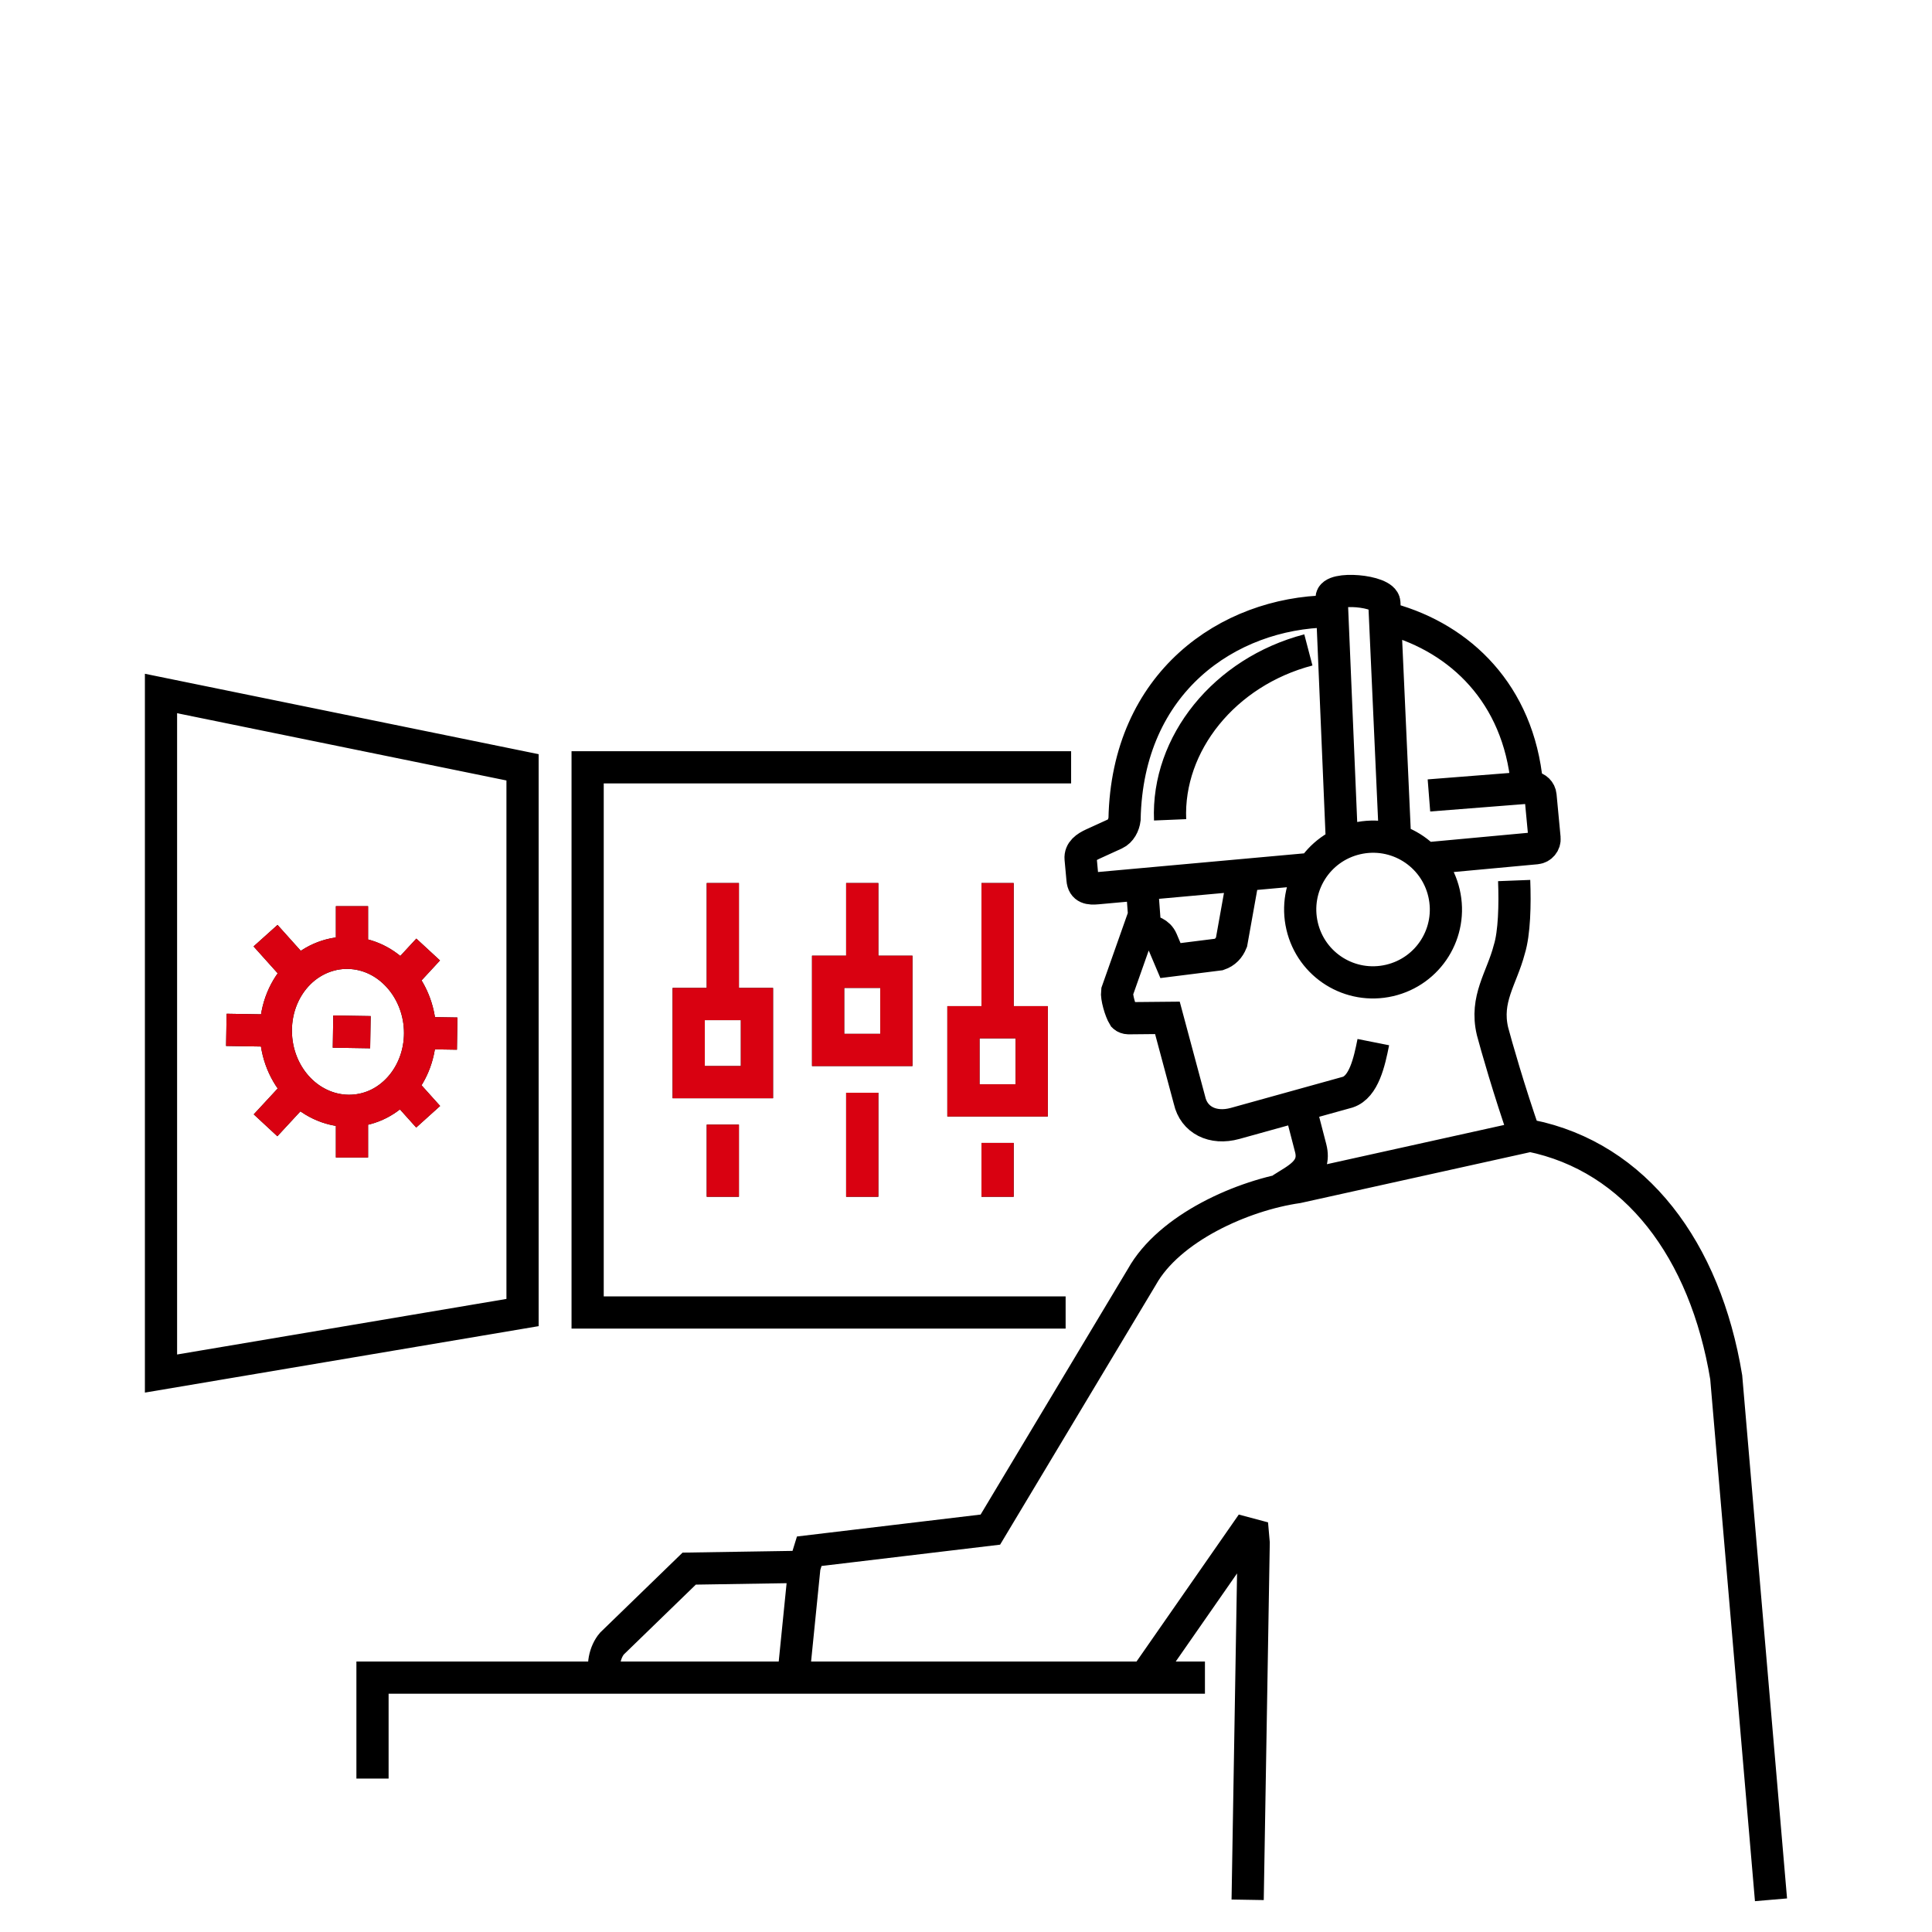 <?xml version="1.0" encoding="utf-8"?>
<!-- Generator: Adobe Illustrator 16.0.0, SVG Export Plug-In . SVG Version: 6.00 Build 0)  -->
<!DOCTYPE svg PUBLIC "-//W3C//DTD SVG 1.1//EN" "http://www.w3.org/Graphics/SVG/1.1/DTD/svg11.dtd">
<svg version="1.1" id="Capa_1" xmlns="http://www.w3.org/2000/svg" xmlns:xlink="http://www.w3.org/1999/xlink" x="0px" y="0px"
	 width="120px" height="120px" viewBox="0 0 120 120" enable-background="new 0 0 120 120" xml:space="preserve">
<path fill-rule="evenodd" clip-rule="evenodd" fill="none" stroke="#000000" stroke-width="2" stroke-miterlimit="2.613" d="
	M70.97,55.605l0.157,2.102c0.428,0.152,0.833,0.224,1.035,0.686l0.538,1.27l3.014-0.379c0.385-0.133,0.626-0.391,0.777-0.764
	l0.644-3.598 M83.354,52.397c-0.215-5.084-0.43-10.169-0.644-15.252c-0.031-0.741,3.241-0.476,3.275,0.288l0.67,14.824
	 M84.259,52.085c-2.438,0.566-3.949,2.991-3.383,5.43c0.566,2.44,2.992,3.95,5.431,3.383s3.949-2.992,3.383-5.431
	C89.123,53.03,86.697,51.519,84.259,52.085L84.259,52.085z M74.841,104.201c-21.643,0-33.989,0-51.704,0v6.268 M95.166,48.902
	l-6.412,0.504 M72.677,50.921c-0.199-4.724,3.375-9.188,8.588-10.553 M86.374,38.459c4.322,1.203,7.937,4.622,8.469,10.244
	c0.038,0.124,0.154,0.183,0.323,0.198c0.269,0.024,0.492,0.237,0.518,0.515l0.25,2.646c0.03,0.313-0.202,0.593-0.515,0.622
	c-2.285,0.215-4.569,0.426-6.854,0.635 M81.47,53.965c-4.438,0.403-8.877,0.802-13.313,1.206c-0.478,0.044-0.877,0.012-0.92-0.552
	l-0.118-1.285c-0.041-0.456,0.339-0.716,0.756-0.908l1.388-0.634c0.344-0.158,0.541-0.554,0.585-0.915
	c0.168-8.509,6.438-12.799,12.664-12.905 M71.1,56.738l-1.714,4.854c-0.046,0.33,0.193,1.186,0.413,1.541
	c0.072,0.07,0.169,0.107,0.292,0.111l2.419-0.023l1.373,5.119c0.274,1.225,1.443,1.822,2.832,1.438l7.004-1.945
	c0.994-0.338,1.333-1.861,1.58-3.105 M80.706,68.605l0.704,2.715c0.361,1.395-0.884,1.922-1.807,2.521 M94.742,70.625
	c-1.022-2.916-1.826-5.764-2.04-6.572c-0.476-2.02,0.574-3.283,1.042-5.078c0.32-1.023,0.361-2.794,0.303-4.283 M49.965,97.316
	l-0.682,6.775 M110,118l-2.782-32.457c-1.304-7.898-5.61-13.674-12.176-15.004l-14.447,3.199c-3.416,0.492-7.979,2.535-9.672,5.574
	l-9.41,15.695L50.264,96.35l-0.299,0.967l-7.158,0.113l-4.799,4.656c-0.424,0.492-0.663,1.432-0.336,2.115 M71.196,104.082
	l6.568-9.439l0.104,1.188L77.494,118 M66.188,81.523H36.499V47.66h30.03 M44.896,62.363v-7.514 M42.777,67.213h4.239v-4.85h-4.239
	V67.213L42.777,67.213z M44.896,74.332v-4.479 M61.961,63.838v-8.989 M59.841,68.346h4.24v-4.852h-4.24V68.346L59.841,68.346z
	 M61.961,74.332v-3.344 M53.555,67.871v6.461 M51.436,60.361h4.238v4.852h-4.238V60.361L51.436,60.361z M53.555,54.849v5.512
	 M10,43.074c7.484,1.53,14.97,3.058,22.456,4.586c0,11.288,0,22.575,0,33.864C24.97,82.785,17.484,84.047,10,85.313
	C10,71.232,10,57.153,10,43.074L10,43.074z M20.684,64.074c0.789,0.012,1.563,0.025,2.323,0.037 M16.494,58.116
	c0.743,0.828,1.472,1.64,2.189,2.439 M21.862,56.286c0,1.021,0,2.043,0,3.062 M26.594,58.977c-0.588,0.637-1.184,1.281-1.787,1.934
	 M28.396,64.199c-0.794-0.012-1.604-0.025-2.434-0.039 M26.594,69.363c-0.588-0.652-1.184-1.316-1.787-1.99 M21.862,71.896
	c0-1.018,0-2.037,0-3.059 M16.494,69.895c0.743-0.801,1.472-1.59,2.189-2.365 M14.059,63.965c1.103,0.018,2.181,0.035,3.231,0.053
	 M17.132,64.014c0,1.434,0.558,2.725,1.441,3.633c0.867,0.891,2.056,1.402,3.289,1.346c1.233-0.055,2.282-0.635,3.037-1.516
	c0.74-0.865,1.193-2.035,1.193-3.314c0-1.281-0.454-2.465-1.193-3.354c-0.755-0.906-1.804-1.521-3.037-1.617
	c-1.233-0.094-2.422,0.379-3.289,1.24C17.689,61.313,17.132,62.584,17.132,64.014z"/>
<path fill-rule="evenodd" clip-rule="evenodd" fill="none" stroke="#D90111" stroke-width="2" stroke-miterlimit="2.613" d="
	M77.135,54.921 M70.97,55.605 M89.689,55.467 M23.137,110.469 M23.137,104.201 M74.841,104.201 M88.754,49.406 M95.166,48.902
	 M81.265,40.369 M72.677,50.921 M85.299,64.727 M83.719,67.832 M79.604,73.842 M81.41,71.32 M80.706,68.605 M94.047,54.692
	 M93.744,58.975 M92.702,64.053 M94.742,70.625 M49.283,104.092 M49.965,97.316 M37.672,104.201 M38.008,102.086 M42.807,97.43
	 M49.965,97.316 M61.513,95.008 M107.218,85.543 M110,118 M77.494,118 M77.765,94.643 M71.196,104.082 M44.896,62.363v-7.514
	 M42.777,67.213h4.239v-4.85h-4.239V67.213L42.777,67.213z M44.896,74.332v-4.479 M61.961,63.838v-8.989 M59.841,68.346h4.24v-4.852
	h-4.24V68.346L59.841,68.346z M61.961,74.332v-3.344 M53.555,67.871v6.461 M51.436,60.361h4.238v4.852h-4.238V60.361L51.436,60.361z
	 M53.555,54.849v5.512 M20.684,64.074c0.789,0.012,1.563,0.025,2.323,0.037 M16.494,58.116c0.743,0.828,1.472,1.64,2.189,2.439
	 M21.862,56.286c0,1.021,0,2.043,0,3.062 M26.594,58.977c-0.588,0.637-1.184,1.281-1.787,1.934 M28.396,64.199
	c-0.794-0.012-1.604-0.025-2.434-0.039 M26.594,69.363c-0.588-0.652-1.184-1.316-1.787-1.99 M21.862,71.896c0-1.018,0-2.037,0-3.059
	 M16.494,69.895c0.743-0.801,1.472-1.59,2.189-2.365 M14.059,63.965c1.103,0.018,2.181,0.035,3.231,0.053 M17.132,64.014
	c0,1.434,0.558,2.725,1.441,3.633c0.867,0.891,2.056,1.402,3.289,1.346c1.233-0.055,2.282-0.635,3.037-1.516
	c0.74-0.865,1.193-2.035,1.193-3.314c0-1.281-0.454-2.465-1.193-3.354c-0.755-0.906-1.804-1.521-3.037-1.617
	c-1.233-0.094-2.422,0.379-3.289,1.24C17.689,61.313,17.132,62.584,17.132,64.014z"/>
</svg>
